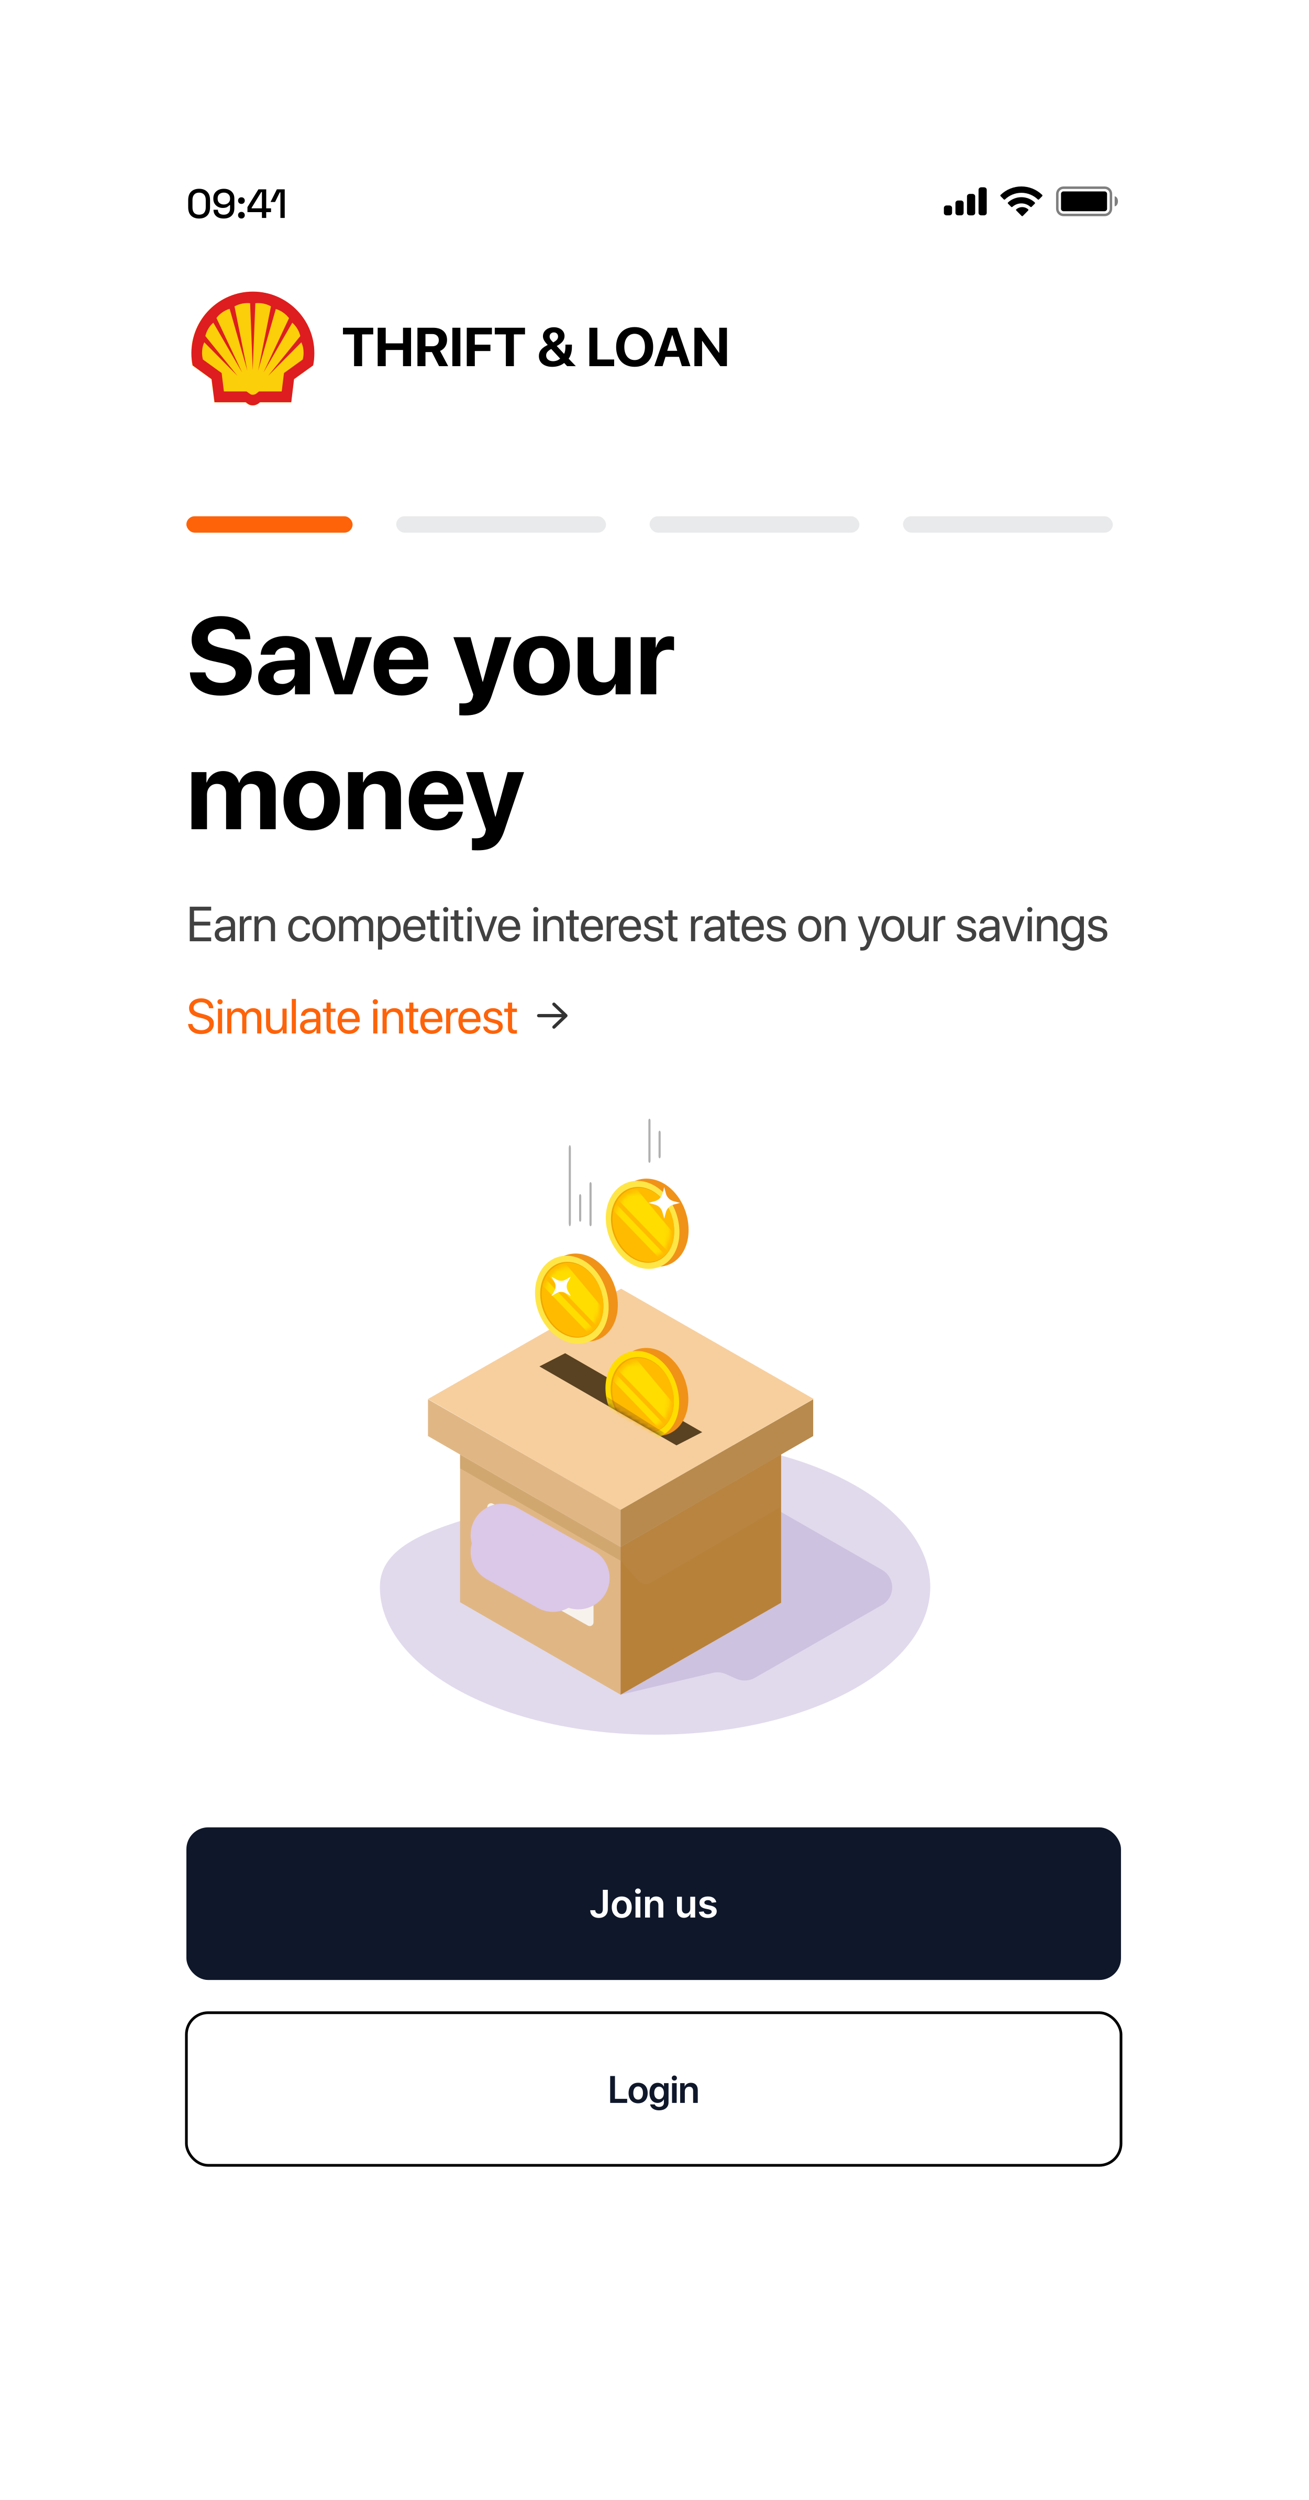 <svg width="330" height="630" viewBox="0 0 330 630" fill="none" xmlns="http://www.w3.org/2000/svg">
<g filter="url(#filter0_d_1145_13446)">
<g clip-path="url(#clip0_1145_13446)">
<rect x="36" y="12" width="257.596" height="557.78" rx="20" fill="white"/>
<g clip-path="url(#clip1_1145_13446)">
<path d="M234.522 375.916C234.522 396.488 203.46 413.165 165.143 413.165C126.826 413.165 95.764 396.488 95.764 375.916C95.764 355.343 146.121 358.859 165.142 338.666C203.459 338.666 234.521 355.343 234.521 375.916H234.522Z" fill="#E1DAED"/>
<g style="mix-blend-mode:multiply" opacity="0.13">
<path d="M156.451 403.088L179.698 397.586C180.793 397.327 181.943 397.434 182.971 397.891L185.644 399.079C187.141 399.744 188.865 399.656 190.286 398.842L222.338 380.491C225.771 378.526 225.772 373.585 222.339 371.618L164.137 338.268C160.717 336.308 156.451 338.77 156.451 342.703V403.087V403.088Z" fill="#442082"/>
</g>
<path d="M156.451 403.088L115.986 379.788V342.552L156.451 365.851V403.088Z" fill="#E0B784"/>
<path d="M148.215 385.674L124.135 372.14C123.335 371.69 122.84 370.845 122.84 369.929V355.778C122.84 355.057 123.619 354.603 124.25 354.957L148.329 368.49C149.129 368.94 149.624 369.785 149.624 370.701V384.852C149.624 385.574 148.845 386.028 148.215 385.674Z" fill="#F7F2EC"/>
<path d="M126.545 362.863L145.786 373.677" stroke="#DBC7E8" stroke-width="15.799" stroke-miterlimit="10" stroke-linecap="round"/>
<path d="M126.545 367.079L139.413 374.312" stroke="#DBC7E8" stroke-width="15.799" stroke-miterlimit="10" stroke-linecap="round"/>
<g style="mix-blend-mode:multiply" opacity="0.36">
<path d="M156.451 369.345L115.986 346.045V342.552L156.451 365.851V369.345Z" fill="#B88A4D"/>
</g>
<path d="M156.45 365.852L107.893 337.902V328.641L156.45 356.46V365.852Z" fill="#E0B784"/>
<path d="M156.451 365.852L205.009 337.902V328.641L156.451 356.46V365.852Z" fill="#B88A4D"/>
<path d="M196.916 379.919V342.521L156.451 365.853V403.089L196.916 379.919Z" fill="#B88139"/>
<g style="mix-blend-mode:multiply" opacity="0.31">
<path d="M196.916 355.718V342.521L156.451 365.853V369.346L160.85 374.293C161.688 375.236 163.078 375.457 164.169 374.821L196.916 355.717V355.718Z" fill="#B88A4D"/>
</g>
<path d="M107.893 328.572L156.576 300.771L205.117 328.548L156.435 356.51L107.893 328.572Z" fill="#F7CF9E"/>
<path d="M177.026 336.924L170.538 340.254L135.984 320.358L142.473 317.029L177.026 336.924Z" fill="#594221"/>
<path d="M162.304 276.357C166.153 276.373 169.569 280.115 170.163 284.717C170.757 289.318 168.305 293.037 164.456 293.021C160.606 293.005 157.004 289.262 156.41 284.661C155.815 280.059 158.455 276.341 162.304 276.357Z" fill="#FFC30D"/>
<path d="M173.479 284.163C174.282 290.382 170.933 295.238 165.857 295.217C160.741 295.196 155.936 290.204 155.146 284.089C154.356 277.973 157.876 273.014 162.992 273.035C168.069 273.056 172.675 277.943 173.478 284.163H173.479Z" fill="#F09218"/>
<path d="M171.162 284.72C171.965 290.94 168.617 295.795 163.54 295.775C158.424 295.754 153.619 290.761 152.83 284.646C152.04 278.531 155.56 273.572 160.676 273.593C165.753 273.614 170.359 278.501 171.162 284.72Z" fill="#FFE647"/>
<path d="M154.121 284.652C154.801 289.921 158.941 294.223 163.35 294.24C167.698 294.258 170.563 290.074 169.87 284.715C169.178 279.356 165.23 275.145 160.881 275.127C156.473 275.109 153.44 279.382 154.121 284.651V284.652Z" fill="#F0A700"/>
<path d="M154.509 284.653C155.173 289.793 159.211 293.988 163.51 294.006C167.751 294.022 170.545 289.942 169.87 284.716C169.195 279.489 165.344 275.382 161.103 275.364C156.803 275.347 153.845 279.514 154.509 284.653Z" fill="#FFBB00"/>
<mask id="mask0_1145_13446" style="mask-type:luminance" maskUnits="userSpaceOnUse" x="155" y="276" width="14" height="17">
<path d="M161.023 276.429C164.837 276.444 168.221 280.152 168.809 284.711C169.398 289.27 166.969 292.954 163.155 292.939C159.341 292.923 155.771 289.215 155.182 284.656C154.593 280.097 157.209 276.413 161.023 276.429Z" fill="white"/>
</mask>
<g mask="url(#mask0_1145_13446)">
<path d="M168.327 292.919L167.346 294.301L151.479 277.814L152.459 276.433L168.327 292.919Z" fill="#FFDD00"/>
<path d="M172.593 290.147L170.29 293.39L153.16 275.591L159.764 274.783L172.593 290.147Z" fill="#FFDD00"/>
</g>
<path d="M166.285 267.912C166.136 267.912 166.016 267.681 166.016 267.395V261.466C166.016 261.18 166.136 260.949 166.285 260.949C166.434 260.949 166.555 261.18 166.555 261.466V267.395C166.555 267.681 166.434 267.912 166.285 267.912Z" fill="#B0B0B0"/>
<path d="M163.725 269.048C163.576 269.048 163.455 268.817 163.455 268.531V258.439C163.455 258.153 163.576 257.922 163.725 257.922C163.873 257.922 163.994 258.153 163.994 258.439V268.531C163.994 268.817 163.873 269.048 163.725 269.048Z" fill="#B0B0B0"/>
<path d="M166.998 276.805L167.44 275.167L167.882 276.805C168.131 277.729 168.856 278.452 169.783 278.701L171.425 279.141L169.783 279.582C168.856 279.831 168.131 280.553 167.882 281.478L167.44 283.116L166.998 281.478C166.749 280.553 166.024 279.831 165.097 279.582L163.455 279.141L165.097 278.701C166.024 278.452 166.749 277.729 166.998 276.805Z" fill="white"/>
<path d="M144.46 295.232C148.31 295.248 151.726 298.99 152.319 303.592C152.914 308.193 150.461 311.912 146.612 311.896C142.763 311.88 139.16 308.137 138.566 303.536C137.972 298.934 140.611 295.216 144.46 295.232Z" fill="#FFC30D"/>
<path d="M155.635 303.039C156.438 309.258 153.09 314.114 148.013 314.093C142.897 314.072 138.092 309.08 137.302 302.965C136.512 296.849 140.032 291.89 145.148 291.911C150.225 291.932 154.831 296.819 155.634 303.039H155.635Z" fill="#F09218"/>
<path d="M153.318 303.596C154.121 309.816 150.773 314.671 145.696 314.651C140.581 314.63 135.776 309.637 134.986 303.522C134.196 297.407 137.716 292.448 142.832 292.469C147.909 292.49 152.515 297.377 153.318 303.596Z" fill="#FFE647"/>
<path d="M136.277 303.528C136.958 308.797 141.097 313.099 145.506 313.116C149.854 313.134 152.719 308.95 152.027 303.591C151.335 298.232 147.387 294.021 143.037 294.003C138.629 293.985 135.596 298.258 136.277 303.527V303.528Z" fill="#F0A700"/>
<path d="M136.667 303.529C137.331 308.669 141.369 312.864 145.668 312.882C149.909 312.898 152.703 308.818 152.028 303.592C151.353 298.365 147.503 294.258 143.261 294.24C138.962 294.223 136.004 298.39 136.667 303.529Z" fill="#FFBB00"/>
<mask id="mask1_1145_13446" style="mask-type:luminance" maskUnits="userSpaceOnUse" x="137" y="295" width="15" height="17">
<path d="M143.179 295.304C146.993 295.319 150.378 299.027 150.966 303.586C151.555 308.145 149.125 311.829 145.311 311.814C141.497 311.798 137.928 308.09 137.339 303.531C136.75 298.972 139.365 295.288 143.179 295.304Z" fill="white"/>
</mask>
<g mask="url(#mask1_1145_13446)">
<path d="M150.482 311.795L149.502 313.177L133.635 296.69L134.616 295.309L150.482 311.795Z" fill="#FFDD00"/>
<path d="M154.748 309.023L152.446 312.265L135.316 294.467L141.92 293.659L154.748 309.023Z" fill="#FFDD00"/>
</g>
<path d="M143.65 285.034C143.502 285.034 143.381 284.667 143.381 284.214V265.406C143.381 264.953 143.502 264.586 143.65 264.586C143.799 264.586 143.92 264.953 143.92 265.406V284.214C143.92 284.667 143.799 285.034 143.65 285.034Z" fill="#B0B0B0"/>
<path d="M146.264 283.898C146.115 283.898 145.994 283.667 145.994 283.381V277.452C145.994 277.167 146.115 276.936 146.264 276.936C146.412 276.936 146.533 277.167 146.533 277.452V283.381C146.533 283.667 146.412 283.898 146.264 283.898Z" fill="#B0B0B0"/>
<path d="M148.877 285.034C148.728 285.034 148.607 284.803 148.607 284.517V274.425C148.607 274.139 148.728 273.908 148.877 273.908C149.025 273.908 149.146 274.139 149.146 274.425V284.517C149.146 284.803 149.025 285.034 148.877 285.034Z" fill="#B0B0B0"/>
<path d="M142.634 298.47L143.921 297.731L143.18 299.014C142.762 299.739 142.762 300.63 143.18 301.354L143.921 302.637L142.634 301.898C141.908 301.482 141.014 301.482 140.288 301.898L139.002 302.637L139.743 301.354C140.161 300.63 140.161 299.739 139.743 299.014L139.002 297.731L140.288 298.47C141.014 298.887 141.908 298.887 142.634 298.47Z" fill="white"/>
<mask id="mask2_1145_13446" style="mask-type:luminance" maskUnits="userSpaceOnUse" x="136" y="292" width="61" height="49">
<path d="M196.177 312.537L170.607 340.254L136.055 320.359L161.624 292.642L196.177 312.537Z" fill="white"/>
</mask>
<g mask="url(#mask2_1145_13446)">
<path d="M162.226 319.231C166.075 319.246 169.49 322.988 170.085 327.59C170.679 332.191 168.226 335.91 164.377 335.894C160.527 335.879 156.925 332.135 156.331 327.534C155.738 322.932 158.376 319.214 162.226 319.231Z" fill="#FFC30D"/>
<path d="M173.412 326.827C174.215 333.046 170.867 337.902 165.789 337.881C160.673 337.86 155.868 332.868 155.079 326.753C154.29 320.637 157.81 315.679 162.926 315.699C168.003 315.72 172.609 320.607 173.412 326.827Z" fill="#F09218"/>
<path d="M171.084 327.595C171.887 333.815 168.539 338.67 163.461 338.65C158.345 338.629 153.54 333.636 152.751 327.521C151.962 321.406 155.482 316.447 160.598 316.468C165.675 316.489 170.281 321.376 171.084 327.595Z" fill="#FFDD00"/>
<path d="M154.043 327.527C154.722 332.796 158.863 337.098 163.27 337.115C167.619 337.133 170.484 332.949 169.792 327.59C169.1 322.231 165.152 318.02 160.804 318.002C156.395 317.984 153.363 322.257 154.043 327.526V327.527Z" fill="#F0A700"/>
<path d="M154.432 327.527C155.095 332.667 159.133 336.862 163.432 336.88C167.673 336.896 170.467 332.816 169.792 327.59C169.117 322.363 165.266 318.256 161.025 318.238C156.725 318.221 153.767 322.388 154.431 327.527H154.432Z" fill="#FFBB00"/>
<mask id="mask3_1145_13446" style="mask-type:luminance" maskUnits="userSpaceOnUse" x="155" y="319" width="14" height="17">
<path d="M160.945 319.303C164.759 319.318 168.142 323.026 168.731 327.585C169.319 332.144 166.89 335.828 163.076 335.813C159.262 335.797 155.692 332.089 155.104 327.53C154.516 322.971 157.13 319.287 160.945 319.303Z" fill="white"/>
</mask>
<g mask="url(#mask3_1145_13446)">
<path d="M168.248 335.794L167.267 337.175L151.4 320.689L152.381 319.308L168.248 335.794Z" fill="#FFDD00"/>
<path d="M172.514 333.022L170.212 336.264L153.082 318.466L159.686 317.658L172.514 333.022Z" fill="#FFDD00"/>
</g>
<mask id="mask4_1145_13446" style="mask-type:luminance" maskUnits="userSpaceOnUse" x="152" y="316" width="20" height="23">
<path d="M171.124 327.596C171.906 333.814 168.54 338.669 163.462 338.649C158.346 338.628 153.557 333.637 152.788 327.522C152.02 321.408 155.558 316.45 160.674 316.471C165.753 316.491 170.342 321.378 171.124 327.597V327.596Z" fill="white"/>
</mask>
<g mask="url(#mask4_1145_13446)">
<g style="mix-blend-mode:multiply" opacity="0.23">
<path d="M171.928 339.93L148.748 325.319L147.047 326.786L170.104 340.254L171.928 339.93Z" fill="#592121"/>
</g>
</g>
</g>
<path d="M210.989 326.982C210.779 326.921 210.597 326.782 210.493 326.58C210.284 326.173 210.465 325.664 210.898 325.442L214.96 323.359C215.392 323.137 215.911 323.286 216.12 323.693C216.329 324.099 216.148 324.608 215.715 324.83L211.653 326.914C211.437 327.024 211.199 327.043 210.989 326.982H210.989Z" fill="#CBCFEB" stroke="white" stroke-width="2.02" stroke-miterlimit="10"/>
<path d="M215.446 332.854L211.722 331.782C211.269 331.651 211.029 331.186 211.187 330.742C211.345 330.298 211.841 330.044 212.294 330.175L216.018 331.247C216.471 331.377 216.71 331.843 216.553 332.286C216.395 332.73 215.899 332.984 215.446 332.854Z" fill="#CBCFEB" stroke="white" stroke-width="2.02" stroke-miterlimit="10"/>
<path d="M207.516 323.589C207.064 323.459 206.824 322.994 206.982 322.55L208.282 318.9C208.44 318.456 208.935 318.202 209.388 318.332C209.841 318.463 210.08 318.928 209.922 319.372L208.623 323.022C208.465 323.466 207.969 323.72 207.516 323.59V323.589Z" fill="#CBCFEB" stroke="white" stroke-width="2.02" stroke-miterlimit="10"/>
</g>
<rect x="46.99" y="106.109" width="41.902" height="4.122" rx="2.061" fill="#FE6309"/>
<rect x="99.883" y="106.109" width="52.893" height="4.122" rx="2.061" fill="#E9EAEB"/>
<rect x="163.768" y="106.109" width="52.893" height="4.122" rx="2.061" fill="#E9EAEB"/>
<rect x="227.65" y="106.109" width="52.893" height="4.122" rx="2.061" fill="#E9EAEB"/>
<path d="M47.876 145.456H51.78C51.968 147.052 53.631 148.099 55.778 148.099C57.938 148.099 59.414 147.066 59.414 145.643C59.414 144.382 58.488 143.685 56.154 143.161L53.631 142.611C50.063 141.847 48.305 140.035 48.305 137.204C48.305 133.636 51.391 131.274 55.711 131.274C60.219 131.274 63.05 133.595 63.117 137.097H59.32C59.186 135.46 57.75 134.468 55.724 134.468C53.725 134.468 52.384 135.42 52.384 136.856C52.384 138.05 53.323 138.721 55.55 139.23L57.898 139.727C61.775 140.559 63.466 142.222 63.466 145.174C63.466 148.93 60.42 151.305 55.617 151.305C50.962 151.305 47.996 149.091 47.876 145.456ZM71.18 148.367C72.884 148.367 74.293 147.253 74.293 145.697V144.651L71.261 144.838C69.798 144.946 68.966 145.603 68.966 146.623C68.966 147.696 69.852 148.367 71.18 148.367ZM69.892 151.198C67.155 151.198 65.076 149.427 65.076 146.837C65.076 144.221 67.088 142.705 70.67 142.491L74.293 142.276V141.323C74.293 139.982 73.353 139.204 71.878 139.204C70.415 139.204 69.49 139.928 69.302 140.988H65.72C65.867 138.197 68.242 136.279 72.052 136.279C75.742 136.279 78.143 138.184 78.143 141.082V150.97H74.36V148.769H74.279C73.474 150.299 71.69 151.198 69.892 151.198ZM93.746 136.587L88.809 150.97H84.382L79.404 136.587H83.604L86.596 147.508H86.676L89.654 136.587H93.746ZM101.166 139.177C99.448 139.177 98.214 140.478 98.08 142.276H104.185C104.104 140.438 102.91 139.177 101.166 139.177ZM104.238 146.569H107.834C107.404 149.387 104.828 151.278 101.273 151.278C96.846 151.278 94.189 148.447 94.189 143.846C94.189 139.257 96.873 136.279 101.126 136.279C105.311 136.279 107.955 139.11 107.955 143.483V144.677H98.04V144.919C98.04 146.972 99.341 148.38 101.34 148.38C102.776 148.38 103.876 147.669 104.238 146.569ZM117.266 156.296C117.131 156.296 115.91 156.283 115.79 156.256V153.237C115.91 153.264 116.622 153.264 116.769 153.264C118.205 153.264 118.916 152.808 119.184 151.667C119.184 151.614 119.332 151.037 119.305 150.983L114.3 136.587H118.607L121.666 147.83H121.733L124.792 136.587H128.924L123.974 151.292C122.739 154.981 120.942 156.296 117.266 156.296ZM136.545 151.278C132.198 151.278 129.421 148.488 129.421 143.765C129.421 139.11 132.238 136.279 136.545 136.279C140.852 136.279 143.669 139.096 143.669 143.765C143.669 148.501 140.892 151.278 136.545 151.278ZM136.545 148.286C138.463 148.286 139.684 146.663 139.684 143.779C139.684 140.921 138.45 139.271 136.545 139.271C134.64 139.271 133.392 140.921 133.392 143.779C133.392 146.663 134.613 148.286 136.545 148.286ZM158.977 136.587V150.97H155.194V148.38H155.113C154.402 150.192 152.98 151.238 150.807 151.238C147.694 151.238 145.628 149.212 145.628 145.858V136.587H149.545V145.04C149.545 146.958 150.498 147.978 152.229 147.978C153.973 147.978 155.06 146.73 155.06 144.825V136.587H158.977ZM161.526 150.97V136.587H165.31V139.177H165.39C165.9 137.352 167.121 136.359 168.811 136.359C169.268 136.359 169.657 136.426 169.925 136.507V139.955C169.603 139.821 169.066 139.727 168.503 139.727C166.571 139.727 165.444 140.907 165.444 142.933V150.97H161.526ZM48.265 184.97V170.587H52.048V173.19H52.129C52.733 171.459 54.275 170.319 56.234 170.319C58.314 170.319 59.763 171.392 60.246 173.271H60.326C60.97 171.459 62.688 170.319 64.794 170.319C67.611 170.319 69.503 172.251 69.503 175.149V184.97H65.585V176.128C65.585 174.465 64.754 173.552 63.237 173.552C61.748 173.552 60.769 174.639 60.769 176.236V184.97H56.999V176.008C56.999 174.465 56.127 173.552 54.678 173.552C53.189 173.552 52.182 174.679 52.182 176.289V184.97H48.265ZM78.586 185.278C74.239 185.278 71.462 182.488 71.462 177.765C71.462 173.11 74.279 170.279 78.586 170.279C82.893 170.279 85.71 173.096 85.71 177.765C85.71 182.501 82.933 185.278 78.586 185.278ZM78.586 182.286C80.504 182.286 81.725 180.663 81.725 177.779C81.725 174.921 80.491 173.271 78.586 173.271C76.681 173.271 75.433 174.921 75.433 177.779C75.433 180.663 76.654 182.286 78.586 182.286ZM87.736 184.97V170.587H91.519V173.15H91.6C92.365 171.365 93.881 170.319 96.094 170.319C99.287 170.319 101.085 172.331 101.085 175.699V184.97H97.168V176.517C97.168 174.639 96.282 173.566 94.525 173.566C92.767 173.566 91.654 174.854 91.654 176.719V184.97H87.736ZM110.021 173.177C108.303 173.177 107.069 174.478 106.935 176.276H113.039C112.959 174.438 111.765 173.177 110.021 173.177ZM113.093 180.569H116.689C116.259 183.387 113.683 185.278 110.128 185.278C105.701 185.278 103.044 182.447 103.044 177.846C103.044 173.257 105.727 170.279 109.98 170.279C114.166 170.279 116.809 173.11 116.809 177.483V178.677H106.895V178.919C106.895 180.972 108.196 182.38 110.195 182.38C111.631 182.38 112.731 181.669 113.093 180.569ZM120.459 190.296C120.324 190.296 119.104 190.283 118.983 190.256V187.237C119.104 187.264 119.815 187.264 119.962 187.264C121.398 187.264 122.109 186.808 122.377 185.667C122.377 185.614 122.525 185.037 122.498 184.983L117.494 170.587H121.8L124.859 181.83H124.926L127.985 170.587H132.118L127.167 185.292C125.933 188.981 124.135 190.296 120.459 190.296Z" fill="black"/>
<path d="M53.233 212.235V213.213H47.836V204.501H53.233V205.479H48.922V208.274H53.01V209.24H48.922V212.235H53.233ZM56.454 212.428C57.444 212.428 58.205 211.734 58.205 210.828V210.315L56.526 210.418C55.681 210.472 55.198 210.846 55.198 211.438C55.198 212.036 55.699 212.428 56.454 212.428ZM56.218 213.322C54.969 213.322 54.13 212.567 54.13 211.438C54.13 210.363 54.957 209.687 56.406 209.603L58.205 209.5V208.975C58.205 208.208 57.698 207.749 56.828 207.749C56.019 207.749 55.512 208.129 55.379 208.745H54.365C54.438 207.658 55.367 206.825 56.852 206.825C58.326 206.825 59.255 207.622 59.255 208.872V213.213H58.259V212.132H58.235C57.861 212.851 57.064 213.322 56.218 213.322ZM60.466 213.213V206.934H61.456V207.96H61.48C61.685 207.266 62.265 206.825 63.002 206.825C63.183 206.825 63.34 206.856 63.424 206.868V207.888C63.34 207.858 63.116 207.828 62.863 207.828C62.048 207.828 61.517 208.413 61.517 209.301V213.213H60.466ZM64.158 213.213V206.934H65.148V207.936H65.172C65.522 207.26 66.192 206.825 67.165 206.825C68.541 206.825 69.338 207.713 69.338 209.138V213.213H68.287V209.325C68.287 208.311 67.811 207.755 66.845 207.755C65.854 207.755 65.208 208.455 65.208 209.518V213.213H64.158ZM78.183 208.993H77.157C77.006 208.311 76.475 207.749 75.551 207.749C74.464 207.749 73.727 208.649 73.727 210.073C73.727 211.534 74.476 212.398 75.563 212.398C76.42 212.398 76.982 211.945 77.163 211.19H78.195C78.032 212.44 76.982 213.322 75.557 213.322C73.818 213.322 72.659 212.096 72.659 210.073C72.659 208.093 73.812 206.825 75.545 206.825C77.114 206.825 78.05 207.864 78.183 208.993ZM81.64 213.322C79.901 213.322 78.73 212.072 78.73 210.073C78.73 208.069 79.901 206.825 81.64 206.825C83.372 206.825 84.544 208.069 84.544 210.073C84.544 212.072 83.372 213.322 81.64 213.322ZM81.64 212.398C82.751 212.398 83.475 211.553 83.475 210.073C83.475 208.594 82.751 207.749 81.64 207.749C80.529 207.749 79.798 208.594 79.798 210.073C79.798 211.553 80.529 212.398 81.64 212.398ZM85.483 213.213V206.934H86.473V207.936H86.497C86.793 207.272 87.433 206.825 88.278 206.825C89.135 206.825 89.769 207.26 90.041 208.021H90.065C90.415 207.272 91.152 206.825 92.033 206.825C93.277 206.825 94.08 207.634 94.08 208.878V213.213H93.029V209.12C93.029 208.262 92.552 207.755 91.725 207.755C90.892 207.755 90.306 208.371 90.306 209.222V213.213H89.256V209.005C89.256 208.25 88.749 207.755 87.97 207.755C87.137 207.755 86.533 208.407 86.533 209.277V213.213H85.483ZM98.345 206.825C99.945 206.825 101.032 208.105 101.032 210.073C101.032 212.042 99.951 213.322 98.369 213.322C97.47 213.322 96.745 212.881 96.371 212.193H96.347V215.308H95.296V206.934H96.293V207.997H96.317C96.703 207.29 97.434 206.825 98.345 206.825ZM98.14 212.398C99.257 212.398 99.957 211.498 99.957 210.073C99.957 208.655 99.257 207.749 98.14 207.749C97.065 207.749 96.341 208.679 96.341 210.073C96.341 211.474 97.065 212.398 98.14 212.398ZM104.488 207.737C103.504 207.737 102.816 208.492 102.75 209.536H106.161C106.137 208.486 105.479 207.737 104.488 207.737ZM106.137 211.414H107.169C106.988 212.513 105.925 213.322 104.555 213.322C102.756 213.322 101.663 212.072 101.663 210.098C101.663 208.148 102.774 206.825 104.507 206.825C106.203 206.825 107.248 208.057 107.248 209.959V210.357H102.744V210.418C102.744 211.619 103.45 212.41 104.579 212.41C105.376 212.41 105.962 212.005 106.137 211.414ZM108.525 205.419H109.575V206.934H110.795V207.797H109.575V211.528C109.575 212.102 109.817 212.362 110.354 212.362C110.475 212.362 110.716 212.344 110.789 212.331V213.213C110.662 213.243 110.372 213.261 110.124 213.261C108.971 213.261 108.525 212.79 108.525 211.583V207.797H107.589V206.934H108.525V205.419ZM111.848 213.213V206.934H112.899V213.213H111.848ZM112.374 205.877C112.017 205.877 111.722 205.582 111.722 205.225C111.722 204.863 112.017 204.573 112.374 204.573C112.736 204.573 113.032 204.863 113.032 205.225C113.032 205.582 112.736 205.877 112.374 205.877ZM114.532 205.419H115.583V206.934H116.802V207.797H115.583V211.528C115.583 212.102 115.824 212.362 116.361 212.362C116.482 212.362 116.724 212.344 116.796 212.331V213.213C116.669 213.243 116.379 213.261 116.132 213.261C114.979 213.261 114.532 212.79 114.532 211.583V207.797H113.596V206.934H114.532V205.419ZM117.856 213.213V206.934H118.906V213.213H117.856ZM118.381 205.877C118.025 205.877 117.729 205.582 117.729 205.225C117.729 204.863 118.025 204.573 118.381 204.573C118.743 204.573 119.039 204.863 119.039 205.225C119.039 205.582 118.743 205.877 118.381 205.877ZM125.351 206.934L123.045 213.213H121.97L119.658 206.934H120.763L122.496 212.096H122.52L124.259 206.934H125.351ZM128.391 207.737C127.407 207.737 126.719 208.492 126.652 209.536H130.064C130.039 208.486 129.381 207.737 128.391 207.737ZM130.039 211.414H131.072C130.891 212.513 129.828 213.322 128.458 213.322C126.659 213.322 125.566 212.072 125.566 210.098C125.566 208.148 126.677 206.825 128.409 206.825C130.106 206.825 131.15 208.057 131.15 209.959V210.357H126.646V210.418C126.646 211.619 127.353 212.41 128.482 212.41C129.279 212.41 129.864 212.005 130.039 211.414ZM134.556 213.213V206.934H135.606V213.213H134.556ZM135.081 205.877C134.725 205.877 134.429 205.582 134.429 205.225C134.429 204.863 134.725 204.573 135.081 204.573C135.443 204.573 135.739 204.863 135.739 205.225C135.739 205.582 135.443 205.877 135.081 205.877ZM136.901 213.213V206.934H137.891V207.936H137.916C138.266 207.26 138.936 206.825 139.908 206.825C141.284 206.825 142.081 207.713 142.081 209.138V213.213H141.031V209.325C141.031 208.311 140.554 207.755 139.588 207.755C138.598 207.755 137.952 208.455 137.952 209.518V213.213H136.901ZM143.636 205.419H144.687V206.934H145.906V207.797H144.687V211.528C144.687 212.102 144.928 212.362 145.465 212.362C145.586 212.362 145.828 212.344 145.9 212.331V213.213C145.773 213.243 145.484 213.261 145.236 213.261C144.083 213.261 143.636 212.79 143.636 211.583V207.797H142.7V206.934H143.636V205.419ZM149.242 207.737C148.258 207.737 147.57 208.492 147.503 209.536H150.914C150.89 208.486 150.232 207.737 149.242 207.737ZM150.89 211.414H151.923C151.741 212.513 150.679 213.322 149.308 213.322C147.509 213.322 146.416 212.072 146.416 210.098C146.416 208.148 147.527 206.825 149.26 206.825C150.957 206.825 152.001 208.057 152.001 209.959V210.357H147.497V210.418C147.497 211.619 148.204 212.41 149.333 212.41C150.129 212.41 150.715 212.005 150.89 211.414ZM152.94 213.213V206.934H153.93V207.96H153.954C154.16 207.266 154.739 206.825 155.476 206.825C155.657 206.825 155.814 206.856 155.898 206.868V207.888C155.814 207.858 155.59 207.828 155.337 207.828C154.522 207.828 153.991 208.413 153.991 209.301V213.213H152.94ZM158.848 207.737C157.864 207.737 157.175 208.492 157.109 209.536H160.52C160.496 208.486 159.838 207.737 158.848 207.737ZM160.496 211.414H161.528C161.347 212.513 160.285 213.322 158.914 213.322C157.115 213.322 156.022 212.072 156.022 210.098C156.022 208.148 157.133 206.825 158.866 206.825C160.562 206.825 161.607 208.057 161.607 209.959V210.357H157.103V210.418C157.103 211.619 157.809 212.41 158.938 212.41C159.735 212.41 160.321 212.005 160.496 211.414ZM162.437 208.667C162.437 207.592 163.397 206.825 164.78 206.825C166.078 206.825 167.032 207.598 167.08 208.661H166.078C166.005 208.057 165.516 207.683 164.743 207.683C163.977 207.683 163.469 208.063 163.469 208.612C163.469 209.047 163.802 209.337 164.514 209.518L165.486 209.753C166.754 210.073 167.213 210.532 167.213 211.456C167.213 212.549 166.18 213.322 164.713 213.322C163.337 213.322 162.377 212.573 162.268 211.462H163.319C163.433 212.114 163.928 212.464 164.78 212.464C165.631 212.464 166.156 212.102 166.156 211.534C166.156 211.088 165.897 210.846 165.19 210.659L164.085 210.375C162.98 210.092 162.437 209.524 162.437 208.667ZM168.52 205.419H169.57V206.934H170.79V207.797H169.57V211.528C169.57 212.102 169.812 212.362 170.349 212.362C170.47 212.362 170.711 212.344 170.784 212.331V213.213C170.657 213.243 170.367 213.261 170.12 213.261C168.967 213.261 168.52 212.79 168.52 211.583V207.797H167.584V206.934H168.52V205.419ZM174.201 213.213V206.934H175.191V207.96H175.216C175.421 207.266 176 206.825 176.737 206.825C176.918 206.825 177.075 206.856 177.16 206.868V207.888C177.075 207.858 176.852 207.828 176.598 207.828C175.783 207.828 175.252 208.413 175.252 209.301V213.213H174.201ZM179.843 212.428C180.834 212.428 181.594 211.734 181.594 210.828V210.315L179.916 210.418C179.071 210.472 178.588 210.846 178.588 211.438C178.588 212.036 179.089 212.428 179.843 212.428ZM179.608 213.322C178.358 213.322 177.519 212.567 177.519 211.438C177.519 210.363 178.346 209.687 179.795 209.603L181.594 209.5V208.975C181.594 208.208 181.087 207.749 180.218 207.749C179.409 207.749 178.902 208.129 178.769 208.745H177.754C177.827 207.658 178.757 206.825 180.242 206.825C181.715 206.825 182.645 207.622 182.645 208.872V213.213H181.649V212.132H181.624C181.25 212.851 180.453 213.322 179.608 213.322ZM184.193 205.419H185.244V206.934H186.464V207.797H185.244V211.528C185.244 212.102 185.485 212.362 186.023 212.362C186.144 212.362 186.385 212.344 186.457 212.331V213.213C186.331 213.243 186.041 213.261 185.793 213.261C184.64 213.261 184.193 212.79 184.193 211.583V207.797H183.258V206.934H184.193V205.419ZM189.799 207.737C188.815 207.737 188.127 208.492 188.061 209.536H191.472C191.448 208.486 190.789 207.737 189.799 207.737ZM191.448 211.414H192.48C192.299 212.513 191.236 213.322 189.866 213.322C188.067 213.322 186.974 212.072 186.974 210.098C186.974 208.148 188.085 206.825 189.817 206.825C191.514 206.825 192.558 208.057 192.558 209.959V210.357H188.054V210.418C188.054 211.619 188.761 212.41 189.89 212.41C190.687 212.41 191.272 212.005 191.448 211.414ZM193.389 208.667C193.389 207.592 194.349 206.825 195.731 206.825C197.029 206.825 197.983 207.598 198.031 208.661H197.029C196.957 208.057 196.468 207.683 195.695 207.683C194.928 207.683 194.421 208.063 194.421 208.612C194.421 209.047 194.753 209.337 195.466 209.518L196.438 209.753C197.705 210.073 198.164 210.532 198.164 211.456C198.164 212.549 197.132 213.322 195.665 213.322C194.288 213.322 193.328 212.573 193.22 211.462H194.27C194.385 212.114 194.88 212.464 195.731 212.464C196.582 212.464 197.108 212.102 197.108 211.534C197.108 211.088 196.848 210.846 196.142 210.659L195.037 210.375C193.932 210.092 193.389 209.524 193.389 208.667ZM204.148 213.322C202.409 213.322 201.237 212.072 201.237 210.073C201.237 208.069 202.409 206.825 204.148 206.825C205.88 206.825 207.052 208.069 207.052 210.073C207.052 212.072 205.88 213.322 204.148 213.322ZM204.148 212.398C205.258 212.398 205.983 211.553 205.983 210.073C205.983 208.594 205.258 207.749 204.148 207.749C203.037 207.749 202.306 208.594 202.306 210.073C202.306 211.553 203.037 212.398 204.148 212.398ZM207.99 213.213V206.934H208.981V207.936H209.005C209.355 207.26 210.025 206.825 210.997 206.825C212.374 206.825 213.171 207.713 213.171 209.138V213.213H212.12V209.325C212.12 208.311 211.643 207.755 210.677 207.755C209.687 207.755 209.041 208.455 209.041 209.518V213.213H207.99ZM217.318 215.561C217.192 215.561 216.98 215.549 216.866 215.525V214.644C216.98 214.668 217.143 214.674 217.276 214.674C217.862 214.674 218.188 214.39 218.429 213.66L218.574 213.219L216.256 206.934H217.379L219.118 212.162H219.136L220.874 206.934H221.979L219.51 213.654C218.973 215.121 218.453 215.561 217.318 215.561ZM225.11 213.322C223.371 213.322 222.2 212.072 222.2 210.073C222.2 208.069 223.371 206.825 225.11 206.825C226.843 206.825 228.014 208.069 228.014 210.073C228.014 212.072 226.843 213.322 225.11 213.322ZM225.11 212.398C226.221 212.398 226.945 211.553 226.945 210.073C226.945 208.594 226.221 207.749 225.11 207.749C223.999 207.749 223.268 208.594 223.268 210.073C223.268 211.553 223.999 212.398 225.11 212.398ZM234.109 206.934V213.213H233.113V212.193H233.088C232.714 212.917 232.062 213.322 231.096 213.322C229.726 213.322 228.923 212.434 228.923 211.009V206.934H229.973V210.822C229.973 211.842 230.45 212.392 231.422 212.392C232.442 212.392 233.058 211.691 233.058 210.623V206.934H234.109ZM235.35 213.213V206.934H236.34V207.96H236.364C236.569 207.266 237.149 206.825 237.885 206.825C238.066 206.825 238.223 206.856 238.308 206.868V207.888C238.223 207.858 238 207.828 237.746 207.828C236.931 207.828 236.4 208.413 236.4 209.301V213.213H235.35ZM241.345 208.667C241.345 207.592 242.305 206.825 243.687 206.825C244.985 206.825 245.939 207.598 245.988 208.661H244.985C244.913 208.057 244.424 207.683 243.651 207.683C242.884 207.683 242.377 208.063 242.377 208.612C242.377 209.047 242.709 209.337 243.422 209.518L244.394 209.753C245.662 210.073 246.12 210.532 246.12 211.456C246.12 212.549 245.088 213.322 243.621 213.322C242.244 213.322 241.285 212.573 241.176 211.462H242.226C242.341 212.114 242.836 212.464 243.687 212.464C244.539 212.464 245.064 212.102 245.064 211.534C245.064 211.088 244.804 210.846 244.098 210.659L242.993 210.375C241.888 210.092 241.345 209.524 241.345 208.667ZM249.16 212.428C250.151 212.428 250.911 211.734 250.911 210.828V210.315L249.233 210.418C248.388 210.472 247.905 210.846 247.905 211.438C247.905 212.036 248.406 212.428 249.16 212.428ZM248.925 213.322C247.675 213.322 246.836 212.567 246.836 211.438C246.836 210.363 247.663 209.687 249.112 209.603L250.911 209.5V208.975C250.911 208.208 250.404 207.749 249.535 207.749C248.726 207.749 248.219 208.129 248.086 208.745H247.071C247.144 207.658 248.074 206.825 249.559 206.825C251.032 206.825 251.962 207.622 251.962 208.872V213.213H250.966V212.132H250.941C250.567 212.851 249.77 213.322 248.925 213.322ZM258.322 206.934L256.016 213.213H254.941L252.629 206.934H253.734L255.467 212.096H255.491L257.23 206.934H258.322ZM259.08 213.213V206.934H260.131V213.213H259.08ZM259.605 205.877C259.249 205.877 258.953 205.582 258.953 205.225C258.953 204.863 259.249 204.573 259.605 204.573C259.968 204.573 260.263 204.863 260.263 205.225C260.263 205.582 259.968 205.877 259.605 205.877ZM261.426 213.213V206.934H262.416V207.936H262.44C262.79 207.26 263.46 206.825 264.432 206.825C265.809 206.825 266.606 207.713 266.606 209.138V213.213H265.555V209.325C265.555 208.311 265.078 207.755 264.112 207.755C263.122 207.755 262.476 208.455 262.476 209.518V213.213H261.426ZM270.376 212.337C271.469 212.337 272.2 211.432 272.2 210.049C272.2 208.667 271.469 207.749 270.376 207.749C269.296 207.749 268.589 208.643 268.589 210.049C268.589 211.456 269.296 212.337 270.376 212.337ZM270.413 215.58C269.03 215.58 267.937 214.801 267.762 213.732H268.843C269.048 214.306 269.67 214.686 270.455 214.686C271.542 214.686 272.2 214.058 272.2 213.122V212.132H272.175C271.789 212.814 271.046 213.261 270.165 213.261C268.565 213.261 267.515 211.999 267.515 210.049C267.515 208.081 268.565 206.825 270.189 206.825C271.077 206.825 271.813 207.26 272.23 207.991H272.248V206.934H273.25V213.086C273.25 214.583 272.145 215.58 270.413 215.58ZM274.388 208.667C274.388 207.592 275.348 206.825 276.731 206.825C278.029 206.825 278.983 207.598 279.031 208.661H278.029C277.956 208.057 277.467 207.683 276.695 207.683C275.928 207.683 275.421 208.063 275.421 208.612C275.421 209.047 275.753 209.337 276.465 209.518L277.437 209.753C278.705 210.073 279.164 210.532 279.164 211.456C279.164 212.549 278.131 213.322 276.664 213.322C275.288 213.322 274.328 212.573 274.219 211.462H275.27C275.384 212.114 275.88 212.464 276.731 212.464C277.582 212.464 278.107 212.102 278.107 211.534C278.107 211.088 277.848 210.846 277.141 210.659L276.036 210.375C274.932 210.092 274.388 209.524 274.388 208.667Z" fill="#414141"/>
<path d="M47.419 234.059H48.512C48.614 235.001 49.508 235.623 50.752 235.623C51.929 235.623 52.786 235.001 52.786 234.144C52.786 233.407 52.273 232.954 51.102 232.652L49.985 232.363C48.379 231.952 47.666 231.246 47.666 230.062C47.666 228.613 48.934 227.599 50.745 227.599C52.478 227.599 53.734 228.626 53.782 230.087H52.696C52.599 229.151 51.844 228.577 50.709 228.577C49.58 228.577 48.795 229.163 48.795 230.014C48.795 230.672 49.278 231.065 50.462 231.373L51.373 231.614C53.179 232.067 53.909 232.761 53.909 234.011C53.909 235.605 52.653 236.601 50.649 236.601C48.801 236.601 47.522 235.599 47.419 234.059ZM54.945 236.456V230.177H55.995V236.456H54.945ZM55.47 229.121C55.114 229.121 54.818 228.825 54.818 228.469C54.818 228.106 55.114 227.817 55.47 227.817C55.832 227.817 56.128 228.106 56.128 228.469C56.128 228.825 55.832 229.121 55.47 229.121ZM57.29 236.456V230.177H58.28V231.179H58.305C58.6 230.515 59.24 230.068 60.086 230.068C60.943 230.068 61.577 230.503 61.849 231.264H61.873C62.223 230.515 62.959 230.068 63.841 230.068C65.085 230.068 65.888 230.878 65.888 232.121V236.456H64.837V232.363C64.837 231.505 64.36 230.998 63.533 230.998C62.7 230.998 62.114 231.614 62.114 232.465V236.456H61.064V232.248C61.064 231.493 60.556 230.998 59.778 230.998C58.944 230.998 58.341 231.65 58.341 232.52V236.456H57.29ZM72.26 230.177V236.456H71.264V235.436H71.24C70.865 236.16 70.213 236.565 69.248 236.565C67.877 236.565 67.074 235.677 67.074 234.252V230.177H68.124V234.065C68.124 235.086 68.602 235.635 69.573 235.635C70.594 235.635 71.21 234.935 71.21 233.866V230.177H72.26ZM73.555 236.456V227.744H74.606V236.456H73.555ZM77.972 235.671C78.962 235.671 79.723 234.977 79.723 234.071V233.558L78.044 233.661C77.199 233.715 76.716 234.089 76.716 234.681C76.716 235.279 77.217 235.671 77.972 235.671ZM77.736 236.565C76.487 236.565 75.647 235.81 75.647 234.681C75.647 233.606 76.475 232.93 77.923 232.846L79.723 232.743V232.218C79.723 231.451 79.215 230.992 78.346 230.992C77.537 230.992 77.03 231.373 76.897 231.988H75.883C75.955 230.902 76.885 230.068 78.37 230.068C79.843 230.068 80.773 230.865 80.773 232.115V236.456H79.777V235.375H79.753C79.379 236.094 78.582 236.565 77.736 236.565ZM82.322 228.662H83.372V230.177H84.592V231.041H83.372V234.772C83.372 235.345 83.614 235.605 84.151 235.605C84.272 235.605 84.513 235.587 84.586 235.575V236.456C84.459 236.486 84.169 236.504 83.922 236.504C82.769 236.504 82.322 236.033 82.322 234.826V231.041H81.386V230.177H82.322V228.662ZM87.928 230.98C86.944 230.98 86.255 231.735 86.189 232.779H89.6C89.576 231.729 88.918 230.98 87.928 230.98ZM89.576 234.657H90.608C90.427 235.756 89.365 236.565 87.994 236.565C86.195 236.565 85.102 235.315 85.102 233.341C85.102 231.391 86.213 230.068 87.946 230.068C89.642 230.068 90.687 231.3 90.687 233.202V233.6H86.183V233.661C86.183 234.862 86.889 235.653 88.018 235.653C88.815 235.653 89.401 235.249 89.576 234.657ZM94.092 236.456V230.177H95.143V236.456H94.092ZM94.617 229.121C94.261 229.121 93.965 228.825 93.965 228.469C93.965 228.106 94.261 227.817 94.617 227.817C94.98 227.817 95.275 228.106 95.275 228.469C95.275 228.825 94.98 229.121 94.617 229.121ZM96.438 236.456V230.177H97.428V231.179H97.452C97.802 230.503 98.472 230.068 99.444 230.068C100.821 230.068 101.618 230.956 101.618 232.381V236.456H100.567V232.568C100.567 231.554 100.09 230.998 99.124 230.998C98.134 230.998 97.488 231.699 97.488 232.761V236.456H96.438ZM103.173 228.662H104.223V230.177H105.443V231.041H104.223V234.772C104.223 235.345 104.465 235.605 105.002 235.605C105.123 235.605 105.364 235.587 105.437 235.575V236.456C105.31 236.486 105.02 236.504 104.772 236.504C103.619 236.504 103.173 236.033 103.173 234.826V231.041H102.237V230.177H103.173V228.662ZM108.778 230.98C107.794 230.98 107.106 231.735 107.04 232.779H110.451C110.427 231.729 109.769 230.98 108.778 230.98ZM110.427 234.657H111.459C111.278 235.756 110.215 236.565 108.845 236.565C107.046 236.565 105.953 235.315 105.953 233.341C105.953 231.391 107.064 230.068 108.797 230.068C110.493 230.068 111.537 231.3 111.537 233.202V233.6H107.034V233.661C107.034 234.862 107.74 235.653 108.869 235.653C109.666 235.653 110.252 235.249 110.427 234.657ZM112.476 236.456V230.177H113.467V231.204H113.491C113.696 230.509 114.276 230.068 115.012 230.068C115.193 230.068 115.35 230.099 115.435 230.111V231.131C115.35 231.101 115.127 231.071 114.873 231.071C114.058 231.071 113.527 231.656 113.527 232.544V236.456H112.476ZM118.384 230.98C117.4 230.98 116.712 231.735 116.645 232.779H120.056C120.032 231.729 119.374 230.98 118.384 230.98ZM120.032 234.657H121.065C120.884 235.756 119.821 236.565 118.451 236.565C116.651 236.565 115.559 235.315 115.559 233.341C115.559 231.391 116.67 230.068 118.402 230.068C120.099 230.068 121.143 231.3 121.143 233.202V233.6H116.639V233.661C116.639 234.862 117.346 235.653 118.475 235.653C119.272 235.653 119.857 235.249 120.032 234.657ZM121.973 231.91C121.973 230.835 122.933 230.068 124.316 230.068C125.614 230.068 126.568 230.841 126.616 231.904H125.614C125.542 231.3 125.053 230.926 124.28 230.926C123.513 230.926 123.006 231.306 123.006 231.856C123.006 232.29 123.338 232.58 124.05 232.761L125.022 232.997C126.29 233.317 126.749 233.775 126.749 234.699C126.749 235.792 125.717 236.565 124.25 236.565C122.873 236.565 121.913 235.816 121.804 234.705H122.855C122.97 235.357 123.465 235.707 124.316 235.707C125.167 235.707 125.693 235.345 125.693 234.778C125.693 234.331 125.433 234.089 124.727 233.902L123.622 233.618C122.517 233.335 121.973 232.767 121.973 231.91ZM128.056 228.662H129.107V230.177H130.326V231.041H129.107V234.772C129.107 235.345 129.348 235.605 129.886 235.605C130.006 235.605 130.248 235.587 130.32 235.575V236.456C130.194 236.486 129.904 236.504 129.656 236.504C128.503 236.504 128.056 236.033 128.056 234.826V231.041H127.12V230.177H128.056V228.662Z" fill="#FE6309"/>
<path fill-rule="evenodd" clip-rule="evenodd" d="M135.387 231.956C135.387 231.728 135.571 231.544 135.799 231.544L141.645 231.544L139.36 229.368C139.196 229.21 139.191 228.949 139.349 228.785C139.506 228.621 139.767 228.616 139.931 228.774L142.954 231.659C143.035 231.736 143.08 231.844 143.08 231.956C143.08 232.068 143.035 232.175 142.954 232.253L139.931 235.138C139.767 235.296 139.506 235.291 139.349 235.126C139.191 234.962 139.196 234.701 139.36 234.544L141.645 232.368L135.799 232.368C135.571 232.368 135.387 232.183 135.387 231.956Z" fill="#333333"/>
<rect x="46.99" y="436.518" width="235.614" height="38.468" rx="5.495" fill="#0F172A"/>
<path d="M151.973 452.257H153.229V457.175C153.227 457.625 153.131 458.014 152.942 458.339C152.754 458.662 152.489 458.912 152.15 459.087C151.813 459.26 151.42 459.347 150.972 459.347C150.562 459.347 150.193 459.274 149.865 459.128C149.54 458.98 149.282 458.761 149.09 458.472C148.899 458.183 148.803 457.823 148.803 457.393H150.064C150.066 457.582 150.107 457.745 150.187 457.882C150.268 458.018 150.381 458.123 150.525 458.196C150.668 458.269 150.833 458.305 151.02 458.305C151.222 458.305 151.394 458.263 151.535 458.179C151.677 458.092 151.784 457.965 151.856 457.796C151.932 457.628 151.97 457.42 151.973 457.175V452.257ZM156.741 459.353C156.229 459.353 155.785 459.241 155.409 459.015C155.034 458.79 154.742 458.475 154.535 458.069C154.33 457.664 154.228 457.191 154.228 456.649C154.228 456.107 154.33 455.632 154.535 455.225C154.742 454.817 155.034 454.501 155.409 454.275C155.785 454.05 156.229 453.937 156.741 453.937C157.253 453.937 157.697 454.05 158.073 454.275C158.449 454.501 158.739 454.817 158.944 455.225C159.151 455.632 159.255 456.107 159.255 456.649C159.255 457.191 159.151 457.664 158.944 458.069C158.739 458.475 158.449 458.79 158.073 459.015C157.697 459.241 157.253 459.353 156.741 459.353ZM156.748 458.363C157.026 458.363 157.258 458.287 157.445 458.134C157.631 457.979 157.77 457.772 157.861 457.513C157.955 457.253 158.001 456.964 158.001 456.645C158.001 456.324 157.955 456.034 157.861 455.774C157.77 455.513 157.631 455.304 157.445 455.149C157.258 454.995 157.026 454.917 156.748 454.917C156.463 454.917 156.227 454.995 156.038 455.149C155.851 455.304 155.711 455.513 155.618 455.774C155.527 456.034 155.481 456.324 155.481 456.645C155.481 456.964 155.527 457.253 155.618 457.513C155.711 457.772 155.851 457.979 156.038 458.134C156.227 458.287 156.463 458.363 156.748 458.363ZM160.208 459.251V454.005H161.444V459.251H160.208ZM160.829 453.261C160.634 453.261 160.465 453.196 160.324 453.066C160.183 452.934 160.112 452.776 160.112 452.592C160.112 452.405 160.183 452.247 160.324 452.117C160.465 451.985 160.634 451.919 160.829 451.919C161.027 451.919 161.196 451.985 161.335 452.117C161.476 452.247 161.547 452.405 161.547 452.592C161.547 452.776 161.476 452.934 161.335 453.066C161.196 453.196 161.027 453.261 160.829 453.261ZM163.855 456.177V459.251H162.619V454.005H163.801V454.897H163.862C163.983 454.603 164.175 454.37 164.439 454.197C164.706 454.024 165.035 453.937 165.426 453.937C165.788 453.937 166.104 454.015 166.372 454.169C166.643 454.324 166.853 454.548 167.001 454.842C167.151 455.136 167.225 455.492 167.223 455.911V459.251H165.986V456.102C165.986 455.752 165.895 455.477 165.713 455.279C165.533 455.081 165.284 454.982 164.965 454.982C164.749 454.982 164.557 455.03 164.388 455.126C164.222 455.219 164.091 455.354 163.995 455.532C163.902 455.71 163.855 455.925 163.855 456.177ZM174.016 457.045V454.005H175.252V459.251H174.054V458.319H173.999C173.881 458.612 173.686 458.853 173.415 459.039C173.146 459.226 172.815 459.319 172.421 459.319C172.077 459.319 171.773 459.243 171.509 459.09C171.247 458.936 171.043 458.711 170.895 458.418C170.747 458.122 170.673 457.764 170.673 457.345V454.005H171.909V457.154C171.909 457.487 172 457.751 172.182 457.946C172.364 458.142 172.603 458.24 172.899 458.24C173.081 458.24 173.258 458.196 173.429 458.107C173.599 458.018 173.739 457.886 173.849 457.711C173.96 457.533 174.016 457.311 174.016 457.045ZM180.573 455.392L179.446 455.515C179.414 455.401 179.359 455.294 179.279 455.194C179.202 455.094 179.097 455.013 178.965 454.951C178.833 454.89 178.671 454.859 178.48 454.859C178.223 454.859 178.006 454.915 177.831 455.027C177.658 455.138 177.573 455.283 177.575 455.46C177.573 455.613 177.628 455.737 177.742 455.832C177.858 455.928 178.05 456.007 178.316 456.068L179.211 456.259C179.707 456.366 180.076 456.536 180.317 456.768C180.561 457 180.684 457.304 180.686 457.68C180.684 458.01 180.587 458.302 180.396 458.554C180.207 458.805 179.944 459.001 179.607 459.142C179.27 459.283 178.883 459.353 178.446 459.353C177.804 459.353 177.287 459.219 176.895 458.95C176.504 458.68 176.27 458.303 176.195 457.82L177.401 457.704C177.455 457.941 177.571 458.119 177.749 458.24C177.927 458.361 178.158 458.421 178.442 458.421C178.736 458.421 178.972 458.361 179.149 458.24C179.329 458.119 179.419 457.97 179.419 457.793C179.419 457.642 179.361 457.518 179.245 457.42C179.131 457.323 178.953 457.247 178.712 457.195L177.817 457.007C177.314 456.903 176.942 456.726 176.701 456.478C176.459 456.227 176.34 455.911 176.342 455.529C176.34 455.205 176.427 454.925 176.605 454.688C176.785 454.449 177.034 454.265 177.353 454.135C177.674 454.003 178.044 453.937 178.463 453.937C179.077 453.937 179.561 454.068 179.914 454.33C180.269 454.592 180.489 454.946 180.573 455.392Z" fill="white"/>
<rect x="46.99" y="483.229" width="235.614" height="38.468" rx="5.495" stroke="black" stroke-width="0.687"/>
<path d="M158.11 504.938V505.962H153.823V499.186H155.034V504.938H158.11ZM160.873 506.061C159.413 506.061 158.464 505.089 158.464 503.473C158.464 501.867 159.422 500.881 160.873 500.881C162.324 500.881 163.282 501.863 163.282 503.473C163.282 505.089 162.334 506.061 160.873 506.061ZM160.873 505.135C161.615 505.135 162.094 504.534 162.094 503.473C162.094 502.417 161.615 501.811 160.873 501.811C160.136 501.811 159.652 502.417 159.652 503.473C159.652 504.534 160.131 505.135 160.873 505.135ZM166.135 505.037C166.882 505.037 167.365 504.431 167.365 503.459C167.365 502.492 166.882 501.863 166.135 501.863C165.398 501.863 164.928 502.482 164.928 503.459C164.928 504.445 165.398 505.037 166.135 505.037ZM166.13 507.84C164.9 507.84 164.017 507.211 163.9 506.338H165.06C165.187 506.718 165.614 506.976 166.168 506.976C166.929 506.976 167.365 506.549 167.365 505.915V505.074H167.337C167.079 505.61 166.492 505.967 165.778 505.967C164.548 505.967 163.731 505.004 163.731 503.454C163.731 501.881 164.529 500.9 165.802 500.9C166.511 500.9 167.084 501.266 167.37 501.839H167.389V500.984H168.535V505.882C168.535 507.07 167.581 507.84 166.13 507.84ZM169.42 505.962V500.984H170.589V505.962H169.42ZM170.002 500.332C169.641 500.332 169.354 500.05 169.354 499.698C169.354 499.341 169.641 499.059 170.002 499.059C170.368 499.059 170.655 499.341 170.655 499.698C170.655 500.05 170.368 500.332 170.002 500.332ZM171.474 505.962V500.984H172.597V501.839H172.62C172.888 501.247 173.418 500.891 174.184 500.891C175.283 500.891 175.907 501.595 175.907 502.745V505.962H174.738V502.98C174.738 502.276 174.409 501.881 173.742 501.881C173.071 501.881 172.644 502.365 172.644 503.079V505.962H171.474Z" fill="#0F172A"/>
<path d="M239.329 27.776H238.642C238.263 27.776 237.955 28.056 237.955 28.401V29.649C237.955 29.994 238.263 30.273 238.642 30.273H239.329C239.708 30.273 240.016 29.994 240.016 29.649V28.401C240.016 28.056 239.708 27.776 239.329 27.776Z" fill="black"/>
<path d="M242.241 26.528H241.554C241.175 26.528 240.867 26.808 240.867 27.152V29.649C240.867 29.994 241.175 30.273 241.554 30.273H242.241C242.62 30.273 242.928 29.994 242.928 29.649V27.152C242.928 26.808 242.62 26.528 242.241 26.528Z" fill="black"/>
<path d="M245.155 24.864H244.468C244.089 24.864 243.781 25.144 243.781 25.488V29.65C243.781 29.994 244.089 30.274 244.468 30.274H245.155C245.534 30.274 245.842 29.994 245.842 29.65V25.488C245.842 25.144 245.534 24.864 245.155 24.864Z" fill="black"/>
<path d="M248.067 23.199H247.38C247.001 23.199 246.693 23.479 246.693 23.823V29.649C246.693 29.994 247.001 30.273 247.38 30.273H248.067C248.447 30.273 248.754 29.994 248.754 29.649V23.823C248.754 23.479 248.447 23.199 248.067 23.199Z" fill="black"/>
<path d="M257.495 24.59C259.035 24.59 260.516 25.187 261.631 26.259C261.714 26.341 261.85 26.34 261.933 26.256L262.736 25.438C262.778 25.395 262.8 25.337 262.8 25.277C262.8 25.217 262.775 25.16 262.734 25.117C259.804 22.282 255.185 22.282 252.256 25.117C252.214 25.16 252.19 25.217 252.189 25.277C252.189 25.337 252.212 25.395 252.254 25.438L253.058 26.256C253.14 26.34 253.275 26.341 253.359 26.259C254.475 25.187 255.956 24.59 257.495 24.59Z" fill="black"/>
<path d="M257.495 27.261C258.334 27.261 259.145 27.572 259.767 28.133C259.853 28.213 259.984 28.211 260.067 28.13L260.864 27.328C260.906 27.286 260.928 27.229 260.928 27.17C260.928 27.11 260.903 27.054 260.86 27.013C258.964 25.256 256.027 25.256 254.13 27.013C254.087 27.054 254.063 27.11 254.063 27.17C254.062 27.229 254.085 27.286 254.127 27.328L254.924 28.13C255.006 28.211 255.139 28.213 255.223 28.133C255.845 27.572 256.655 27.261 257.495 27.261Z" fill="black"/>
<path d="M259.201 29.051C259.243 29.01 259.266 28.953 259.263 28.895C259.261 28.836 259.236 28.78 259.193 28.741C258.333 28.009 257.073 28.009 256.213 28.741C256.169 28.78 256.144 28.836 256.143 28.895C256.141 28.953 256.164 29.01 256.206 29.051L257.554 30.418C257.593 30.458 257.647 30.481 257.703 30.481C257.759 30.481 257.813 30.458 257.853 30.418L259.201 29.051Z" fill="black"/>
<path fill-rule="evenodd" clip-rule="evenodd" d="M268.107 23.615C267.417 23.615 266.859 24.174 266.859 24.864V28.609C266.859 29.298 267.417 29.857 268.107 29.857H278.51C279.199 29.857 279.758 29.298 279.758 28.609V24.864C279.758 24.174 279.199 23.615 278.51 23.615H268.107ZM266.234 24.864C266.234 23.83 267.073 22.991 268.107 22.991H278.51C279.544 22.991 280.382 23.83 280.382 24.864V28.609C280.382 29.643 279.544 30.481 278.51 30.481H268.107C267.073 30.481 266.234 29.643 266.234 28.609V24.864Z" fill="black" fill-opacity="0.5"/>
<path d="M281.007 27.985C281.227 27.985 281.439 27.853 281.595 27.619C281.751 27.385 281.839 27.067 281.839 26.736C281.839 26.405 281.751 26.088 281.595 25.854C281.439 25.619 281.227 25.488 281.007 25.488V27.985Z" fill="black" fill-opacity="0.5"/>
<path d="M278.467 24.239H268.107C267.762 24.239 267.482 24.519 267.482 24.863V28.608C267.482 28.953 267.762 29.233 268.107 29.233H278.467C278.811 29.233 279.091 28.953 279.091 28.608V26.736V24.863C279.091 24.519 278.811 24.239 278.467 24.239Z" fill="black"/>
<path d="M50.192 31.074C49.354 31.074 48.684 30.837 48.183 30.363C47.688 29.882 47.441 29.161 47.441 28.199V26.448C47.441 25.506 47.688 24.792 48.183 24.304C48.684 23.817 49.354 23.573 50.192 23.573C51.037 23.573 51.707 23.817 52.202 24.304C52.703 24.792 52.954 25.506 52.954 26.448V28.199C52.954 29.161 52.703 29.882 52.202 30.363C51.707 30.837 51.037 31.074 50.192 31.074ZM50.192 30.105C50.762 30.105 51.185 29.944 51.46 29.621C51.734 29.291 51.872 28.831 51.872 28.24V26.386C51.872 25.795 51.724 25.342 51.429 25.026C51.133 24.703 50.721 24.541 50.192 24.541C49.656 24.541 49.244 24.706 48.956 25.036C48.667 25.359 48.523 25.809 48.523 26.386V28.24C48.523 28.845 48.66 29.309 48.935 29.631C49.217 29.947 49.636 30.105 50.192 30.105ZM56.401 31.074C55.865 31.074 55.405 30.985 55.02 30.806C54.635 30.621 54.34 30.363 54.134 30.033C53.928 29.697 53.825 29.305 53.825 28.859H54.927C54.927 29.216 55.044 29.515 55.278 29.755C55.518 29.989 55.892 30.105 56.401 30.105C56.916 30.105 57.311 29.968 57.586 29.693C57.86 29.419 57.998 29.044 57.998 28.57V27.705H57.833C57.716 27.869 57.527 28.027 57.266 28.179C57.005 28.33 56.627 28.405 56.133 28.405C55.714 28.405 55.326 28.312 54.968 28.127C54.611 27.942 54.323 27.677 54.103 27.334C53.89 26.983 53.783 26.568 53.783 26.087V25.963C53.783 25.482 53.893 25.063 54.113 24.706C54.34 24.349 54.652 24.071 55.051 23.872C55.456 23.672 55.92 23.573 56.442 23.573C56.971 23.573 57.431 23.676 57.822 23.882C58.221 24.081 58.53 24.363 58.75 24.727C58.97 25.084 59.08 25.506 59.08 25.994V28.488C59.08 29.051 58.966 29.525 58.74 29.91C58.52 30.294 58.207 30.586 57.802 30.785C57.404 30.978 56.936 31.074 56.401 31.074ZM56.431 27.529C56.748 27.529 57.022 27.468 57.256 27.344C57.489 27.22 57.671 27.052 57.802 26.839C57.932 26.619 57.998 26.362 57.998 26.066V25.984C57.998 25.537 57.853 25.187 57.565 24.933C57.283 24.672 56.906 24.541 56.431 24.541C55.958 24.541 55.576 24.672 55.288 24.933C55.006 25.187 54.865 25.537 54.865 25.984V26.066C54.865 26.362 54.927 26.619 55.051 26.839C55.181 27.052 55.363 27.22 55.597 27.344C55.837 27.468 56.115 27.529 56.431 27.529ZM60.865 31.074C60.624 31.074 60.422 30.995 60.257 30.837C60.099 30.679 60.02 30.476 60.02 30.229C60.02 29.982 60.099 29.782 60.257 29.631C60.422 29.473 60.624 29.394 60.865 29.394C61.105 29.394 61.304 29.473 61.462 29.631C61.627 29.789 61.709 29.989 61.709 30.229C61.709 30.476 61.627 30.679 61.462 30.837C61.304 30.995 61.105 31.074 60.865 31.074ZM60.865 27.395C60.624 27.395 60.422 27.317 60.257 27.159C60.099 27 60.02 26.798 60.02 26.551C60.02 26.303 60.099 26.104 60.257 25.953C60.422 25.795 60.624 25.716 60.865 25.716C61.105 25.716 61.304 25.795 61.462 25.953C61.627 26.111 61.709 26.31 61.709 26.551C61.709 26.798 61.627 27 61.462 27.159C61.304 27.317 61.105 27.395 60.865 27.395ZM66.031 30.93V29.456H62.383V28.199L65.144 23.717H67.112V28.498H68.328V29.456H67.112V30.93H66.031ZM63.434 28.498H66.031V24.397H65.866L63.434 28.354V28.498ZM70.694 30.93V24.48H70.529L69.345 26.911H68.201L69.798 23.717H71.776V30.93H70.694Z" fill="black"/>
<path d="M91.29 68.276H89.264V60.267H86.466V58.596H94.094V60.267H91.29V68.276ZM103.626 68.276H101.6V64.198H97.24V68.276H95.214V58.596H97.24V62.527H101.6V58.596H103.626V68.276ZM107.262 60.179V63.265H109.006C110.026 63.265 110.623 62.682 110.623 61.722C110.623 60.783 109.992 60.179 108.986 60.179H107.262ZM107.262 64.734V68.276H105.236V58.596H109.201C111.428 58.596 112.702 59.77 112.702 61.682C112.702 62.923 112.058 63.996 110.945 64.433L112.984 68.276H110.69L108.885 64.734H107.262ZM116.063 68.276H114.037V58.596H116.063V68.276ZM119.699 68.276H117.673V58.596H124.012V60.267H119.699V62.863H123.637V64.466H119.699V68.276ZM129.553 68.276H127.528V60.267H124.73V58.596H132.357V60.267H129.553V68.276ZM142.97 68.276L142.225 67.471C141.507 68.088 140.401 68.451 139.227 68.451C137.174 68.451 135.852 67.384 135.852 65.741C135.852 64.641 136.409 63.842 137.644 63.165C137.744 63.111 138.053 62.943 138.08 62.93C137.207 62.031 136.879 61.427 136.879 60.716C136.879 59.422 138.046 58.469 139.622 58.469C141.206 58.469 142.319 59.381 142.319 60.683C142.319 61.675 141.702 62.467 140.36 63.198L142.198 65.184C142.433 64.768 142.547 64.184 142.547 63.352V62.843H144.177V63.467C144.177 64.647 143.882 65.667 143.359 66.391L145.163 68.276H142.97ZM138.71 64.097C137.979 64.56 137.684 64.989 137.684 65.586C137.684 66.452 138.388 67.029 139.428 67.029C140.126 67.029 140.823 66.767 141.199 66.358L138.978 63.956C138.905 63.99 138.771 64.064 138.71 64.097ZM139.455 62.286C140.334 61.83 140.689 61.4 140.689 60.817C140.689 60.2 140.26 59.77 139.629 59.77C139.005 59.77 138.556 60.213 138.556 60.817C138.556 61.266 138.797 61.649 139.455 62.286ZM154.83 66.599V68.276H148.571V58.596H150.597V66.599H154.83ZM159.995 58.429C162.86 58.429 164.664 60.354 164.664 63.44C164.664 66.519 162.86 68.444 159.995 68.444C157.124 68.444 155.326 66.519 155.326 63.44C155.326 60.354 157.124 58.429 159.995 58.429ZM159.995 60.119C158.412 60.119 157.393 61.407 157.393 63.44C157.393 65.466 158.405 66.747 159.995 66.747C161.578 66.747 162.591 65.466 162.591 63.44C162.591 61.407 161.578 60.119 159.995 60.119ZM171.909 68.276L171.171 65.928H167.77L167.032 68.276H164.953L168.313 58.596H170.695L174.062 68.276H171.909ZM169.447 60.448L168.206 64.412H170.735L169.494 60.448H169.447ZM176.994 68.276H175.055V58.596H176.746L181.267 64.902H181.321V58.596H183.259V68.276H181.582L177.054 61.937H176.994V68.276Z" fill="black"/>
<path fill-rule="evenodd" clip-rule="evenodd" d="M74.043 78.151H65.766L65.481 78.376C64.948 78.732 64.325 78.939 63.711 78.939C63.043 78.939 62.41 78.743 61.898 78.345L61.656 78.151H53.384L52.598 72L47.859 68.565L47.798 68.288C47.578 67.275 47.475 66.186 47.475 65.022C47.475 56.063 54.737 48.786 63.711 48.786C72.671 48.786 79.947 56.049 79.947 65.022C79.947 66.186 79.844 67.275 79.624 68.288L79.563 68.567L74.783 72L74.043 78.151ZM65.244 76.663H72.723L73.383 71.173L78.226 67.695C78.384 66.869 78.459 65.978 78.459 65.022C78.459 56.871 71.849 50.274 63.711 50.274C55.56 50.274 48.963 56.884 48.963 65.022C48.963 65.979 49.038 66.871 49.196 67.697L53.993 71.173L54.694 76.663H62.178L62.819 77.176C63.049 77.355 63.359 77.451 63.711 77.451C64.007 77.451 64.337 77.344 64.63 77.154L65.244 76.663Z" fill="white"/>
<path d="M65.507 77.408H73.385L74.085 71.588L78.899 68.13C79.118 67.124 79.205 66.074 79.205 65.023C79.205 56.446 72.247 49.531 63.713 49.531C55.136 49.531 48.221 56.49 48.221 65.023C48.221 66.074 48.308 67.124 48.527 68.13L53.297 71.588L54.041 77.408H61.919L62.356 77.758C62.75 78.065 63.232 78.196 63.713 78.196C64.194 78.196 64.676 78.021 65.07 77.758L65.507 77.408Z" fill="#FBCF09"/>
<path fill-rule="evenodd" clip-rule="evenodd" d="M65.55 77.365H73.428L74.128 71.545L78.942 68.088C79.16 67.081 79.248 66.031 79.248 64.98C79.248 56.403 72.29 49.488 63.756 49.488C55.222 49.488 48.264 56.447 48.264 64.98C48.264 66.031 48.351 67.081 48.57 68.088L53.34 71.545L54.084 77.365H61.962L62.399 77.715C62.793 78.022 63.275 78.153 63.756 78.153C64.237 78.153 64.719 77.978 65.113 77.715L65.55 77.365ZM65.288 74.652H71.02L71.59 70.013L76.316 66.6C76.447 66.075 76.535 65.505 76.535 64.937C76.535 64.018 76.36 63.099 75.966 62.267L67.607 70.713L75.703 60.692C75.397 59.379 74.697 58.241 73.69 57.322L66.425 69.882L72.859 56.184C72.027 55.09 70.846 54.258 69.533 53.865L65.069 69.444L68.307 53.208C67.301 52.639 66.207 52.377 65.069 52.377C64.85 52.377 64.587 52.377 64.369 52.42L63.712 69.269L63.056 52.42C62.837 52.377 62.574 52.377 62.355 52.377C61.218 52.377 60.124 52.683 59.117 53.208L62.355 69.444L57.892 53.821C56.579 54.215 55.397 55.046 54.566 56.14L61.043 69.882L53.778 57.322C52.771 58.197 52.071 59.379 51.765 60.692L59.861 70.713L51.502 62.267C51.108 63.099 50.933 64.018 50.933 64.937C50.933 65.505 51.021 66.031 51.152 66.6L55.879 70.013L56.447 74.652H62.137L63.012 75.265C63.231 75.44 63.493 75.484 63.756 75.484C64.019 75.484 64.281 75.396 64.5 75.265L65.288 74.652Z" fill="#DD1D20"/>
</g>
</g>
<defs>
<filter id="filter0_d_1145_13446" x="0" y="0" width="329.596" height="629.78" filterUnits="userSpaceOnUse" color-interpolation-filters="sRGB">
<feFlood flood-opacity="0" result="BackgroundImageFix"/>
<feColorMatrix in="SourceAlpha" type="matrix" values="0 0 0 0 0 0 0 0 0 0 0 0 0 0 0 0 0 0 127 0" result="hardAlpha"/>
<feMorphology radius="12" operator="erode" in="SourceAlpha" result="effect1_dropShadow_1145_13446"/>
<feOffset dy="24"/>
<feGaussianBlur stdDeviation="24"/>
<feColorMatrix type="matrix" values="0 0 0 0 0.063 0 0 0 0 0.093 0 0 0 0 0.157 0 0 0 0.18 0"/>
<feBlend mode="normal" in2="BackgroundImageFix" result="effect1_dropShadow_1145_13446"/>
<feBlend mode="normal" in="SourceGraphic" in2="effect1_dropShadow_1145_13446" result="shape"/>
</filter>
<clipPath id="clip0_1145_13446">
<rect x="36" y="12" width="257.596" height="557.78" rx="20" fill="white"/>
</clipPath>
<clipPath id="clip1_1145_13446">
<rect width="138.758" height="155.244" fill="white" transform="translate(95.762 257.918)"/>
</clipPath>
</defs>
</svg>
